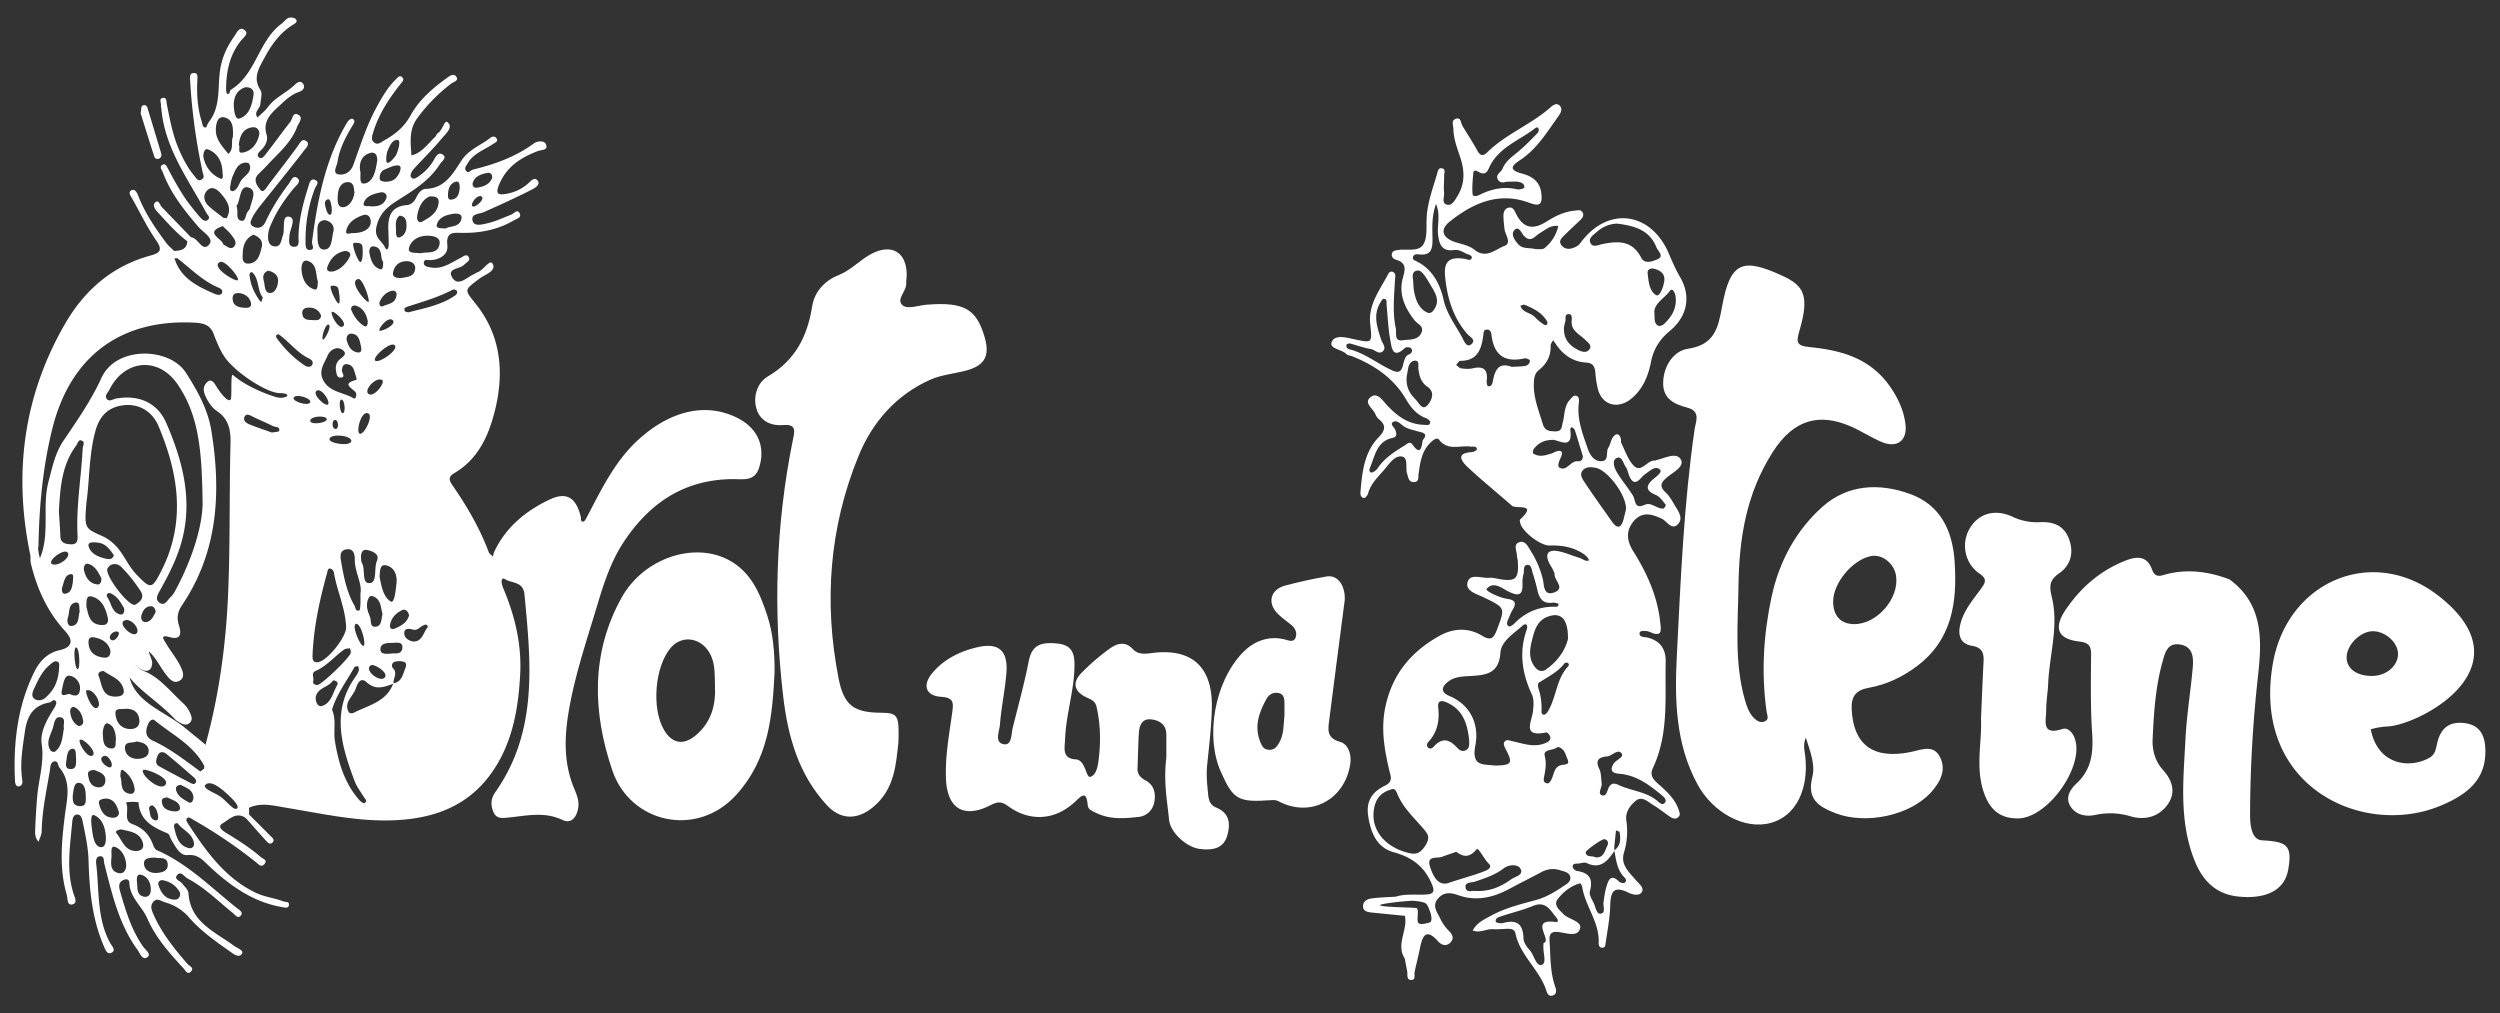 <svg id="Ebene_1" data-name="Ebene 1" xmlns="http://www.w3.org/2000/svg" viewBox="0 0 3840 1556.41"><rect x="0" y="0" width="3840" height="1556.41" fill="#333333" stroke="none"/><defs><style>.cls-1{fill:#fff;}</style></defs><path class="cls-1" d="M1353.63,1094.79c-42.08-.33-57.38-10.9-65.59-52.89-22.81-116.6-14.36-231.33,30.65-341.51,21.26-52,57.71-93.8,110.49-117.3,16.47-7.34,35.46-8.93,53.22-13.48,29.92-7.68,38.45-22.44,30.1-51.48-12.59-43.8-31.78-54.6-89-50.13-12.36,1-28.48,7.13-36.22,1.59-12.27-8.79,5-21.62,4.67-33.61-.15-5,.8-10,.73-15.05-.46-34-23.66-47.11-54.12-31.09-17.78,9.35-31.2,25.13-50.25,32.6-21.85,8.57-37.33,26.12-40.73,47.63-7.44,47-26.06,83.4-68.73,108.52-15.76,9.27-23.34,32-16.07,51.84,6.31,17.2,22.64,24.08,40.91,22.48,20-1.76,16.78,10,14.29,22.24-26.55,130.66-30.47,262.23-15,394.46,7.22,61.6,23.57,120,66.91,167,21.33,23.18,47,23,70.92,3.31,34.34-28.27,35.3-68,39.09-98.57C1381.47,1098.41,1379.08,1095,1353.63,1094.79Z"/><path class="cls-1" d="M3474.38,1290.73c-18-1-18.34-29.6-18.26-41.73a1969.72,1969.72,0,0,1,11.78-207.07c6.17-55.24,10.39-112.68-43.45-152-33.66-12.78-67.86-16.85-102.94-6.25-7.89,2.38-13.05-.68-15.67-8.14-8.27-23.59-25.24-20.86-42.91-13.71-37.51,15.17-66.68,40.68-89.47,73.86-19.64,28.59-13.33,45.76,20.3,49.71,14.11,1.66,18.26,6.3,18.16,19.91-.28,40.17-1.07,80.46,1.6,120.49,2,29.8-.62,55.82-23.93,77.51-9.62,9-18.16,22-9,35.77,8.69,13.06,23.45,15.68,38.14,12.6a107.34,107.34,0,0,1,54.18,2.28c21.31,6.29,42.92.73,56.15-17.59s8.79-36.55-7.07-54.14c-10.95-12.15-16.37-28.77-15.56-46.53,1.82-40.16,4.31-80.2,15.18-119.18,3.88-13.92,7.52-29.58,26.79-26.58,19.83,3.09,21,19.7,19.69,35-3.2,36.61-9.32,73-11.18,109.66-3.22,63.24-10.46,127,14.43,188.32,12.33,30.42,32.68,50.37,65.8,54.07,34.54,3.85,70.76-4,77.46-40.86C3521.64,1297.28,3511.73,1292.82,3474.38,1290.73Z"/><path class="cls-1" d="M1868.17,1240.47c-9.09-3.7-11.59-11.15-12.44-20-1.45-15-3.13-29.76-1.58-44.93,3-29.79,6.75-59.67,7.23-89.55,1-62.73-31.87-91.1-93-82.81-10,1.35-20.67,2.16-28.31-6.09-12.14-13.14-25-8.53-36-.49a329.76,329.76,0,0,0-43.55,37.66c-14,14.67-10.28,28.29,8.47,37,6.89,3.22,13.2,5.28,15.29,14.38,6.48,28.19,6.65,56.6,2.74,84.84-1.12,8.14-3.94,20.7-12.44,22.78-6.66,1.63-7-26-22.16-26.87-21.87-1.22-16.92-17.92-16.41-31.64,1.46-38.5,14.52-75.43,14.4-114.28-.06-20.73-6.84-30.53-28.35-32.25-22-1.76-36.91,1.58-41.86,27-6.69,34.38-16.12,68.23-24.54,102.28-2.48,10-1.18,27.69-13.76,25.64-14.95-2.44-6.79-19.89-6-30,2-26.64,7.85-53,9.94-79.61,2.59-33.13-11.07-46.77-43.21-39.68-26.7,5.89-52.41,18.06-70.64,40-15.63,18.79-10,35,13.78,36.46,19.21,1.2,18.89,9.11,16.88,23.8-4.65,33.94-11.09,67.83-9.62,102.34,2,45.7,27.38,61.11,68.16,40.43,10.24-5.19,16.51-6.61,26.64.89,33.55,24.84,72.37,22.35,102.72-5.6,10.17-9.37,18.09-19.33,20.22,4.7.64,7.25,8.28,9.55,14.49,12.46,20.77,9.74,42.75,7.79,64.13,5.37,11.69-1.32,21.44-10.09,23.72-23.17,2.31-13.28-.5-25.66-13.12-32.58-8.22-4.5-13.23-9.46-12.77-19.27.83-17.56.93-35.16,2-52.71.67-11.45,4.1-23.24,18.12-22.07,13,1.09,24.19,7.59,24.17,23.71,0,14.23,0,28.46,0,35.27-4.62,36.93,1.36,65.94,4.13,95,1.9,20,27.24,43,48.1,45.21,17.33,1.87,34.89.22,41-19.74C1890.15,1266.66,1889.45,1249.13,1868.17,1240.47Z"/><path class="cls-1" d="M3186.66,1133.67c-3.09-8.37-10.36-16.63-18.53-14-33.67,11-25.05-13.29-25.15-29.27-.08-13.34,2.42-26.68,3-40,1.81-44.07,16.33-87.8,5.9-132-3.81-16.15-5.42-26.5,10.89-37.7,17.69-12.14,23.42-31.88,14.9-53.63-8.06-20.6-24.35-25.88-44.46-25a86.67,86.67,0,0,1-41.42-8.1c-27.31-12.87-52.87-5.7-66.72,18.43-13,22.67-7.14,53.26,15.28,68.54,11.86,8.09,9.85,13.23,2.68,23.08-12.62,17.35-27.11,33.69-32.19,55.83-4,17.26,1.34,29.29,18.08,32.09,15.92,2.66,18.52,11.17,17.82,24.43-1.44,27.61-2.5,55.25-3.94,87.95,1.8,34.82-9.28,75.21,5,114.65,8.9,24.57,24.23,38.48,52.16,38.11C3145.57,1256.44,3202.5,1176.59,3186.66,1133.67Z"/><path class="cls-1" d="M2870.61,1056.42c27.6-5,52.39-16.9,74.63-33.83,53.59-40.79,61.14-98.26,57.09-159.72-3.13-47.67-21.64-87.23-68.48-104.16-47.09-17-95.71-15-134.68,19.77-40.67,36.32-66.23,84-77.84,137.4-12.67,58.37-16.22,117.63-7.83,177.15.8,5.64,4.51,11.93-3,15.08-5.88,2.49-11.41-.28-15.9-4.68-8.1-7.94-11.53-18.16-14.53-28.74-16.31-57.53-10.57-116.29-9.77-174.73,1-72.67,11.75-141.51,52.64-205.64,33-51.67,73.08-59.72,120-39.27,16,7,30.77,16.79,46.81,23.67,24,10.28,40.39-1.71,37-27.71-2.68-20.76-11.22-39.38-23.53-57.17-30.18-43.61-75.26-56-123.29-60.66-21.49-2.1-21-7.89-15.73-26,15.43-53.46,6.39-68.34-26.08-83.4-62.13-28.8-80.51-21.32-93,47-6.07,33.05-11.35,58.8-52.81,65-20.78,3.11-36.61,24.92-37.66,50.77-1.07,26.21,17,34.29,37.29,39.65,21,5.53,12.64,21.79,11,33-16.67,115.33-21.42,231.65-27.3,347.73-3.42,67.35-2.33,135.27,31.89,198.15,23.12,42.49,71.83,70.51,113.23,58.7,37.37-10.66,57.61-50.61,52.18-101.82-.93-8.71-4-17.7.83-29,6.64,21.07,14.77,41.36,10,60.22-8.69,34.43,9.33,45.94,36.32,56.17,45.82,17.37,113.42,3.61,146-32.36,14.16-15.63,24.16-34.55,13.39-54.82-10.26-19.29-28.54-10.32-44.95-7-57.59,11.63-87.59-11.4-90.35-65.4C2843.17,1068.48,2851.54,1059.89,2870.61,1056.42Zm-54.88-133.24c.54-28.1,29.41-62.81,57.29-68.9,17.41-3.79,36.09,10.38,39.25,29.78,5.66,34.7-29.17,75-64.45,74.6C2827.1,958.42,2815.29,945.36,2815.73,923.18Z"/><path class="cls-1" d="M3817.5,1151.23c-.63-21.67-8.28-37.63-31.92-40.54-23.29-2.86-37,7.3-42.37,32.18-1.84,8.52-2.95,16.07-11.34,20.88-30.3,17.4-79.58,11.81-90.41-43.52a106.69,106.69,0,0,1,26.38-4.4c49.38-2.9,217.91-90.92,78-200.43-100.8-78.91-232.49-23.09-254.65,103.4-33.09,188.9,136.88,267.8,255.95,219.41C3792.34,1219.85,3818.81,1195.65,3817.5,1151.23Zm-213.05-142.45c.83-19.45,22.24-39.8,41.23-39.19,19.79.64,38.61,18.76,37.63,36.23-1,18.21-19,32.59-40.53,32.45C3619.09,1038.12,3603.71,1026.29,3604.45,1008.78Z"/><path class="cls-1" d="M1120.76,860.93c-53.7-29.81-131.78-3.88-165.52,56.25-48.26,86-44.91,177.57-14.66,266.33,27.53,80.78,129.7,104.35,190.58,37.09,49.86-55.06,55.18-120.7,58.61-188.27.14-29.73-2.11-58.93-11.29-87C1167.49,911.75,1153.71,879.22,1120.76,860.93ZM1069,1129.18c-19.19,16.26-36.58,13.14-49-7.94-19.44-32.86-14.26-97.28,10.16-126.14,18.41-21.77,50.46-15.12,62.37,13.13,6,14.27,5.37,29.52,5.62,44.59C1099.85,1082.63,1092.61,1109.21,1069,1129.18Z"/><path class="cls-1" d="M2058.58,1139.57c-21.71-6-18.64-19.64-16.8-34.23,7.52-59.66,15.39-119.29,23.8-184.06.82-21.5-10.57-38.88-28.21-35.79-21.34,3.73-42.59,8.35-63.51,14-22.87,6.17-27.8,27.11-10.78,43.73,6.55,6.4,14.29,11.56,21.3,17.5,5.61,4.75,8,11.84,5.85,18.1-3.07,9-11.15,4.7-17.13,3.26-25.57-6.18-48,3.36-64.24,20.21-43.89,45.6-57.48,129.41-33.81,182.84,19.62,44.28,27.13,47.25,77.58,43.93,4.27-.28,7.56-.27,11.63,1.88,48.48,25.62,101.4-2.24,109.77-57.46C2076.3,1158.54,2070.79,1143,2058.58,1139.57Zm-85.66-41.29c-1.45,14.75-.46,29.8-8.56,43.43-3.74,6.3-7.76,10.46-15.44,10-7.9-.48-10.54-5.54-13.25-12.35-9.61-24.16-1.62-45.46,9.75-66.14,3.81-6.94,11.2-10.61,19.15-8.57s8.35,9.35,8.38,16.2C1973,1086.65,1973,1092.46,1972.92,1098.28Z"/><path class="cls-1" d="M917.28,930c10.06-33.57,20.91-67.33,40.47-97.06,39.73-60.39,93.47-96.64,168.06-97,15.29-.07,33.16,3.83,39.93-16.89,10.67-32.63-1.63-61.22-32.91-77-47.9-24.21-102.21-11.7-151.12,32.26-37.12,33.35-57.64,77.06-80.2,119.77-1.42,2.68-3.37,6.8-5.46,7.06-5,.62-3.26-4.44-3.95-7.25-7.22-29.4-21.41-39-47.83-26.59C807.6,784.6,776.75,809.87,758.92,848c-1,2.1-1.17,4.56-1.72,6.86-2.19-2.2-5.43-4-6.42-6.64-13.87-37.09-33.77-70.95-56.14-103.31-5.93-8.56-5.15-13.27,2.88-18,37-21.55,53.08-57.8,62.65-96.16,14.3-57.3,9.85-113.68-27.87-162-19-24.29-20.78-21.93,4.3-40.94,8.27-6.27,26.41-11.39,20-22.77-4.21-7.53-13.81,9.83-22.76,13-2.34.83-4.37,2.47-6.64,3.51-10.66,4.89-23.63,19.16-32.52,4.83-9-14.57,12-12.88,18.3-19.78,3.15-3.45,10.09-6.06,7-11.52-3.38-6-8.11-1.17-12.52,1.05-14,7-27,17.27-44.13,14.89-4.85-.67-12-1.36-12.32-6.63-.49-7.31,7-4.52,11.13-4.86,14.46-1.19,26.53-8.84,25-22.73-2.34-20.87,9-19.34,22.27-19.12,28,.47,54.86-4.59,79.36-18.94,4.52-2.64,13.4-4.24,9.08-11.71-3.57-6.16-8.31,1-12.52,2.6-12.41,4.8-24.61,10.75-37.48,13.52-7,1.51-19.65,5.54-22-4.32-2.6-10.87,10.31-9.86,17.51-13.08C767.54,315,791.61,304,815.23,292.08c5.16-2.6,15.16-7.7,11-14.06-5.28-8-11.69,1.12-16.24,4.89A67.69,67.69,0,0,1,776,298c-9.85,1.42-15.39.42-9.63-13.75,11.51-28.34,33.48-42.12,59.87-52.27,5.18-2,16.67-.8,12.14-10.75-2.58-5.67-13-4.79-18.36-.87-28.27,20.61-60.25,32.06-93.78,40.23-3.52.86-6.52,6.68-10.42,1.75-3.15-4,.33-7.64,2.38-11.23,8.87-15.57,25.62-20.72,39.27-30,3.23-2.18,8.48-3.72,4.89-9-2.14-3.16-6.34-2.65-9-.53-14.85,11.75-33.37,17.88-44.75,35.3-12.94,19.82-25.27,42.4-54.52,43.26-6.47.2-11.33,6.08-14.42,12.66-2.89,6.12-7.41,11.63-14.82,12.24-24.62,2-29.33,18.18-28.35,38.78.36,7.53.57,15.07.54,22.61,0,4.27-2.64,10.36-5.75,3.46-4.5-9.95-16.81-14.24-13.1-31.33,5.4-24.88,22.65-34.51,40.13-45.58,22-13.91,43.12-28.43,57.42-50.86,2.9-4.54,11.07-9.69,4.7-14.4-7.38-5.45-11.38,3.41-14.53,8.83a73.8,73.8,0,0,1-22.08,23.64c-3.81,2.65-8.87,7.17-12.77,1.46-1.37-2,1.06-8.22,3.51-10.95,14.49-16.15,30.19-31.27,44-48,5.69-6.9,18-16.72,9.09-24.86-5.08-4.67-7.78,12.36-15,16.63-2,1.15-2.63,4.32-4.43,6-11.27,10.45-20,24.14-36.18,28.33-1.46-19.61-4.07-39.36,8.58-56.86A256.87,256.87,0,0,1,693,128.47c3.52-2.69,11.72-4.33,8.25-10.12-4.1-6.85-10.47-1.7-15,1.57-21.94,15.68-42.63,33.81-55.46,57.08-10,18.16-23.55,29-40.35,38.51-5.26,3-9.9,7.73-15.6,3.49s-3.2-10.61-1.48-16.21c8.47-27.55,24-51.13,41.61-73.51,2.56-3.25,6.75-6.77,2.84-10.61-4.15-4.07-7.34.88-10,3.51-12.69,12.4-21.31,27.67-29.69,43.09-15.23,28-24.6,58.49-35.5,88.23-4.55,12.43-15,15.92-23,14.27-9.56-2-2.09-12.87-1.19-19.1,2.9-20,12.33-37.9,22.65-55.12,2.23-3.73,5.52-8.18,1.08-10.64-3.44-1.9-7.4,2.49-9.55,6.14-33.16,56.26-45,118.79-53.36,182.32-.57,4.33,5,11.26-2.17,12.42-8.4,1.34-7.67-7.15-7.75-12.49a220.63,220.63,0,0,1,14-80.87c1.87-5,8.67-11.34.12-14.28-7.09-2.44-8.46,6.31-10.09,11.47-7.83,24.77-14.43,49.79-14.87,76.06-.1,6,2.54,15.93-7.37,15.36-8.93-.52-6.9-9.7-6.64-16.26.42-10.64,11.76-28-.74-30-11.49-1.78-5.53,19-9.34,29.29-2.6,7-2.87,17.16-12.18,16.41C411.55,377.67,411.2,367,412,358.91c.61-6.43,3.57-12.82,6.33-18.84,8.37-18.28,19.65-34.73,32.43-50.23,3.95-4.78,12.81-10.95,5.94-16.4s-9.71,4.47-13.49,9.45c-13.64,18-25.74,36.9-35.16,57.42-3.86,8.39-10.16,11.73-18.14,8.08-9.28-4.25-3.21-11.09-1.08-17,3.31-4.76,6.37-9.72,10-14.25,22.79-28.63,45.94-57,68.27-86,2.68-3.49,10.08-10.23,2.75-14.79-6.2-3.86-9.18,3.41-12.7,8.26-14.17,19.5-29,38.54-43.57,57.71-3.66,4.81-8.92,14.78-13,9.85s-13.17-14.76-4-24.33c4.07-4.22,8.48-8.11,12.39-12.46,17.25-19.17,38.25-35.53,47.5-60.79,2.07-5.63,9.67-13.22,2.47-17.86-9.2-5.91-9.56,6-13,10.4-12.4,15.7-24,32-36.32,47.8-2.81,3.59-6.83,10.36-11.51,7-5.55-4,.51-8.92,3.68-12.11,6.46-6.5,10.13-15.14,7.77-22.81-6.18-20.1,5.6-31.69,17.91-43.09,9.73-9,19.23-18.63,32.48-23,5.24-1.72,8.92-6.34,6-11.57-3.31-5.86-8.67-3.58-12.55.27-13,12.87-30.81,19.74-42,35-4.36,6-10.53,10.57-15.88,15.8-6.23-8.45,3.78-13.42,4.33-20.34.59-7.39,3.54-16.82.19-21.87-12.38-18.71-2-34,5.9-48.82C416.42,69.54,429.41,51,449.15,38.56c3.45-2.17,8.58-4.48,5.48-8.93-1.65-2.37-8.06-3.47-11.21-2.25-4.27,1.64-7.27,6.34-11.17,9.24-35.51,26.31-38.7,77.4-77.57,101.18-2.35,1.44-1,7.6-5.62,6.31-1.34-.38-1.84-5.7-1.79-8.74.38-26.45,5.69-51.41,22.67-72.74,3.9-4.89,12.86-10.87,5.95-16.31-8.28-6.54-12.39,4.31-16.22,9.74C348,72.52,340.13,90.15,337.62,110.92c-3.14,26,1,54.1-17.18,76.92-1.95,2.46-3,8-4.52,8-5.16.07-4.83-5.39-6-8.92-6.44-20.17-7.8-40.93-6.91-62,.2-4.68,1.82-12.11-4-12.74-9-1-7.18,8.16-6.89,12.88a903.4,903.4,0,0,0,19.05,138.94c.93,4.2,3.34,8.1-.56,11.14-5.91,4.58-8.77-1-11.84-4.67C288,257.59,280.44,242.88,274,227.43c-9.13-21.7-13.18-44.64-17.77-67.5-.74-3.71,0-10.15-5.44-9.59-7.69.8-2.87,7.6-3.55,11.75-.26,1.58.46,3.3.6,5,5.29,61,41.54,108.66,69.18,160,1.81,3.38,6.78,6.6,2.22,10.59-4,3.52-8,.08-10.76-2.81-5.12-5.45-9.69-11.42-14.37-17.27-14.12-17.63-24.8-37.38-35.4-57.2-1.85-3.45-4.18-9.58-8.4-7.76-6.72,2.88-1.58,8.33,0,12.52C262.15,297,283,323,304.75,348.41,312.08,357,329,366,321.47,375.34c-10.59,13.17-17-10.31-28.07-10.88h0q-22.41-23.15-44.81-46.3c-3-3.16-4.47-11.6-9.72-7.69s-1.16,10.6,2.95,15c14.58,15.79,28.58,32.17,45.91,45.16h0c-.89,12.81-10.2,14.24-20.09,14.91-4.08-4-8.75-7.65-12.14-12.21-16.95-22.78-33-46.16-43.29-72.91-1.86-4.85-5.08-10.72-10.16-8.22-5.87,2.9-1.57,8.35.89,12.68,12.31,21.64,23,44.39,37.16,64.72,11.23,16.1,3.52,19.49-9.84,23.16C171.4,409,129.06,446.72,99.41,498.29c-63.94,111.2-78.9,230.27-52.69,355.15h0c.22,4.13-.18,8.41.78,12.36,9.36,38.57,25.15,73.74,52.43,103.46,12.49,13.59,12.66,24.88-9.44,29.69-17.41,3.79-29.86,17.21-37.19,31.88-26.36,52.76-33,109.69-30.3,168,.16,3.41.9,9.79,6.1,9,6.49-1.06,5.44-7.51,4.78-12.3-3.34-24.42,1-48.18,4.43-72.26,3.37-23.65,12.79-39.89,37.76-44.25,3.42-.6,6.5-6.85,10-1.34,1.15,1.82-.65,6.35-2.25,8.91-10.82,17.28-22.59,37-19.81,55.84,4.23,28.62-4.64,54.47-6.93,81.57-1.47,17.51-2.44,35.07-3.12,52.63-.22,5.76.79,11.71,5.27,16.23,1.68-5.29,4.73-10.55,4.81-15.86.51-32,7.57-63,12.7-94.35.8-4.86.55-11.4,5.94-12.93,7-2,5.84,6,8.64,9.32,19.15,22.86,11.22,49.54,8.25,74-5,40.94-8.85,81.24,3,121.5,1.72,5.82,0,16.65,8.73,14.59,8.38-2,3.31-11.14,1.45-17.13-11.26-36.28-5-72.84-1.81-109.33.44-5,1.54-11.21,7.49-11.54,6.16-.35,7.69,6.62,8.56,10.88,3.95,19.55,8.4,38.89,9,59.22,1.29,45.11,5.29,90,23.58,132.26,2.37,5.47,5.18,13.2,11.64,9.92,7.63-3.88.61-10.22-1.87-14.76-20.89-38.13-16.66-80.66-21.55-121.58-.61-5.13-.28-11.62,6-11.88,6.85-.28,5.28,6.93,6.45,11.51,11.79,46.08,22.23,92.69,50.95,132.26,4.09,5.63,7.5,16.65,15.15,11.3,6.68-4.66-2.89-11.1-6.44-16.15-18.06-25.76-26.88-55.38-35.45-85.06-1.8-6.26-3.15-13.62,5.09-17.31,4.35-1.94,9-1.46,9.15,4.21.64,22.62,19.44,36,27.61,54.89,12.68,29.35,34.12,53.29,55.67,76.66,2.79,3,6.07,10.6,11.52,4.61,5.2-5.71-2.54-8.09-5.43-11.42-20.32-23.43-39.75-47.44-52.32-76.21-2.76-6.34-5.52-12.56-.6-18.79,5.91-7.46,12.2-1.51,18.17.21,14.67,4.22,26.94,11.58,37.29,23.54,17.58,20.31,39.66,35.8,61.48,51.2,5.34,3.77,14.51,11.81,19.57,4.46,3.57-5.17-7.51-8.81-12.65-12.62-29.18-21.64-66.8-35.9-69.52-80.75-.31-5-5.93-9.74-9.41-14.35-3.21-4.24-13.11-6.76-8.26-12.86,6.17-7.76,11.06,2.15,16.38,4.94,26.14,13.73,46.75,34.68,69.45,52.91,3.39,2.72,7.66,9.5,12.29,3.92,4.29-5.17-2.75-8.86-6-11.42-39.64-31.54-75.54-68.31-123.06-89-2.53-1.1-4.53-4.81-5.58-7.73-5.67-15.87-15.51-26.34-32.05-32.37-14.73-5.36-4.07-22.09-9.61-32.71-.84-1.62,19-1.81,19.13-.46,2.21,28.39,22.68,38.33,44.78,47.55,3,1.25,3.91,7.11,6.1,10.64,6.18,9.93,12.54,23.71,24.51,22.63,16.66-1.5,23.91,8.35,33.56,17.35,32.08,29.91,67,54.89,111.65,62.56,4.16.72,9.3,2.41,10.38-2.84,1.26-6.09-5.38-4.74-8.7-6-13.89-5.39-28.78-6.65-42.64-13.39-47.77-23.2-76.32-64.46-104.13-106.75-1.87-2.85-3.51-6.88.56-8.46,2-.78,5.62,1.91,8.28,3.42a746.19,746.19,0,0,1,96.51,65.38c3.62,2.89,7.72,8.36,12.52,2.52,5.34-6.5-2.17-7.82-5.47-10.69-16.46-14.28-34.74-25.9-53.29-37.23-5.07-3.09-14.51-9.33-5.34-14.7,10.22-6,21.13-18.71,35.8-7.74h0c9.93,11.16,19.81,22.36,29.84,33.44,2.71,3,6.58,7.58,10.21,4.47,5.76-4.94-.53-8.65-3.65-11.87-10.37-10.69-21-21.12-31.55-31.65-.07-3.5-.13-7-.2-10.51,18.85-8.59,37.79-3.19,56.62-.1,62.51,10.24,124.43,25.08,188.77,17.53,49.56-5.82,91.57-24.83,122.44-64.69C786.17,1147,796,1091.89,799,1035.62c2.4-45.56-8-89.5-25.82-131.65-5.12-12.11-2.27-17.38,2.24-14.5,10.63,6.79,28.27,3.22,30.2,23.74,9.95,105.28,21.08,210.45-45.3,304.27-7,9.9-6.68,20.91-1.81,31,5,10.34,15.69,7.94,24.67,7,27.13-2.76,53.63-9,80.86,4,14.39,6.86,22.57-6,24.29-20.1,1.13-9.29-2.11-18.06-5.8-26.69-16.36-38.36-16-77.88-9.26-118.31C882.6,1038.11,901,984.34,917.28,930ZM726.47,279.91c3.71-9.89,13-12.45,22-14.3,4.38-.91,8,1.55,7.48,7.73-4.07,10.21-13.58,13.58-23.65,15C727.33,289,724.72,284.56,726.47,279.91Zm12.84,21.73c6.81,3.36-8.74,17.56-13.38,15.33S732.49,298.29,739.31,301.64ZM695.52,444.88c1.41-.75,5.34.46,6.07,1.84,1.89,3.56-1,6.23-3.7,8-21.14,14-45.67,18.58-70.79,25.11-1.15-.44-4.4-.67-5.26-2.23-2.11-3.81.77-5.52,4.2-6.63C649.61,463.38,673.45,456.52,695.52,444.88Zm-208,154.77c7.43-2.59,20.7,18.26,16.07,21.67S477,603.3,487.51,599.65Zm-4.88-107.9c-7.8-.49-17.89,1-18.37-10.79-.29-7.25,6-8.82,12.2-8.43,8.07.51,13.63,4.63,16.65,12C492.71,491.63,487.43,492.05,482.63,491.75Zm13.87,92.34c-7.71-14.43,1.52-25.93,6.57-37.68,4-9.26,14.22-15.1,22.65-9.15,10.36,7.32-2,11.8-5.94,16.81a18,18,0,0,0-3.8,14.1c.67,4.88,1.38,12.1,6.83,11.83,9.28-.46,1.9-7.25,2.33-11.15.61-5.42,1.87-10.52,8.56-9.38,10.57,1.79,10.23,11.93,13.5,19.71.1,1.2.57,4.21.3,4.28-26.77,6.72-1.28,14.27-.37,21.33.46,3.55-1,8.78-4,7C527.67,602.43,506.49,602.8,496.5,584.09Zm8-85.5c5.95,1.12-5.36,23.7-8.45,22.89S499.28,497.62,504.48,498.59Zm15.71-32.47c-2.73,1-16.05-26.32-11.49-26.95,10.3-1.4,11.06,3.25,11.86,9.1S522.92,465.15,520.19,466.12Zm6.53,35.27c-7.63,5.16-20.46-21.14-16.72-22.44S534.35,496.24,526.72,501.39Zm79.71,29.18c6,7.31-24.39,27.72-29.87,23.54C570.39,549.4,600.42,523.27,606.43,530.57Zm-3.25-38.75c7,6.7-18.3,18.51-20.41,15.86S596.2,485.12,603.18,491.82Zm5.89,403.45C608,905.76,605.93,927,600.39,924c-11.6-6.42-14.69-24.16-17.41-38.46.82-7.64.06-19,9.54-17.27C605.18,870.53,610.36,883,609.07,895.27Zm-22.2-311.45c5.42,3.34-11.69,26.79-20.46,21.43S577.37,578,586.87,583.82Zm-34.34,82.31c-6.33-2.68,2.44-37,13.39-30.93C573.66,639.5,558.86,668.81,552.53,666.13Zm13.31-202.28c-3.24.81-31.17-31-16.07-35.23C557.33,426.51,569.09,463,565.84,463.85ZM543.22,373.3c2.09-.61,11.73-1,13.1,3.78s1.36,24.84-2.62,25.32S539.52,374.38,543.22,373.3Zm-.94-15.21c-3.56-.6-12.17,4.08-10.38-4,2.84-12.78,14.09-19.86,26.07-23.72,6.23-2,10.93,2,11.5,9.13C570.35,350.49,559.69,357.9,542.28,358.09Zm4.24,111.42c11.39,3.51,16,13,18.26,23.12.51,5.19-1.18,10.82-5.67,8-8.87-5.55-15.36-14.37-19.37-24.15C537.91,472,541.84,468.07,546.52,469.51Zm-6.83,43c11.74.64,12.79,10.83,15.08,21,.34,2.77.88,8.32-4.55,7.9-10.38-.8-15-9.33-17.48-18.09C531.38,518.53,533.73,512.2,539.69,512.52Zm-13,122c-4.63.72-7.06-20.46-2.19-20.71S531.34,633.76,526.72,634.48ZM515,658.82c-5.85-1-5.12-14.24,0-13.81S520.87,659.8,515,658.82Zm24.59,18.51c-.24,8.77-33.74,4.14-33.44-2.68C506.59,665.4,539.87,668.56,539.62,677.33Zm-6.77,166.36c10.11-1.19,12.29,7.95,12.17,15.47-.32,19.47,11.7,37,8.67,52.57,0,8.47.22,12.67-.07,16.83-.22,3.18-.37,8.63-1.8,9.07-5.91,1.86-5.43-4.17-7.33-7.45-11.92-20.68-16.26-43.7-20.36-66.71C522.7,855.45,520.87,845.09,532.85,843.69Zm13.84,114.66c7.3-2.68,16.07,30.92,11.93,33.6S539.38,961,546.69,958.35Zm9.08-94c-1.17-2-.91-4.81-1.09-5.94-.73-9.07,1.69-15.61,10.49-13.41,7.61,1.9,18.28,6.24,13.9,16.32-5.14,11.83,1,33.59-11.35,34.32C554.83,896.37,561.85,874.65,555.77,864.31Zm10.91,53.59c1.86-3.37,5.53-2.78,8.74-1,10.41,5.87,9.24,16.92,12.13,26.08-1.86,7.34-1.1,17.63-8.95,19.33-11.88,2.57-7.52-9.94-10.64-15.65a23.53,23.53,0,0,1-.83-2.36C563.37,935.57,561.86,926.61,566.68,917.9Zm3.63,103.76c4.63-2.27,28.24,12.18,20.21,19.48S557.4,1028,570.31,1021.66Zm14.07-25.22c.78-8.84,10.69-8.93,18-9,6-.05,15.82-2.53,15.74,6.63-.09,11.64-11.11,9.26-15.14,9.5C592.35,1004.87,583.62,1005.1,584.38,996.44Zm21.79-30.91c-5.32,2.13-7.9-1.28-6.92-6.34,2-10.55,9.28-17.71,18.33-22.05,4.75-2.27,9.47,1.21,10.8,8.14C625.3,956.06,616.2,961.51,606.17,965.53Zm82-667.18c.32-8.58,3-16.86,12.1-19.28,5.41-1.45,5.54,4.46,6,8.65-1.09,8.15-1.65,17-12.23,18.79C687.6,307.63,688.05,302,688.19,298.35Zm8.07,30c4.86-.8,14.38-.56,12.57,7.71-2.92,13.41-17.13,10.56-24.39,14.91-6.87-.6-15.1.3-13.42-6C674.12,333.4,685.73,330.09,696.26,328.36ZM640.79,332c2.06-13.67,7.64-25.24,19.09-30.28,9.45-.32,14.57,1.55,13.82,9.57-1.44,15.4-13.27,22.65-24.88,28.92C642.38,343.66,640,337.2,640.79,332Zm-12.37,48.17c3.39-11.78,15.28-18.42,29.27-18.12,9.24.21,19.08,3,17.51,12.6-2.75,16.83-19.11,11.55-29.7,14.42C638.17,387.52,625.48,390.4,628.42,380.13Zm-14.67-48.91c8.88.85,10.16,6.86,10.56,12.53.63,8.71-1.48,17.49-10.34,20.7-5.31,1.92-5.76-4.86-5.67-8.45C608.53,347.39,605.72,337.69,613.75,331.22Zm-9.92,86.84c2.23-10.67,9.65-17,21-16.89,7.47.05,13.72,4.12,12.88,11.78-1.42,13.14-13.36,12.14-22,14.26C609.08,426.74,602.12,426.2,603.83,418.06Zm-1.15,28.48a5.37,5.37,0,0,1,6.38,6.38c-1.38,13.7-12.54,13.4-20,17.06-5.38,2.65-7.41-2.89-5.74-6.65C587.06,455,593.35,448.22,602.68,446.54Zm-14.13-44.26c-.15,5.75,0,12.54-4.48,11.2-11.21-3.34-14.53-14.12-16.55-24.45-.91-4.71.51-11.54,6.76-10.59C589.09,380.68,583,395.8,588.55,402.28ZM596,230c2.3-4.87,6.24-15.87,15-15,5.85.56-.73,20.38-3,23.79s-9.93,12.66-13.1,11.2S593.68,234.87,596,230Zm-5.22,30.43c7.55-3.16,17.14-8,22.57-5.84s-1.41,18.34-10,22.32-18.86,2-19.83-1.13S583.21,263.6,590.76,260.43Zm-6.34,35.08c5.25-1.17,10.89,2.91,9.1,8.41-3.56,11-13.16,13.7-24.74,12.93-3.28-1-12.21,1.82-10-5.09C562.27,300.74,574.09,297.82,584.42,295.51Zm-15.34-60.67c8.86-2.22,11.14,6.47,10.06,13.29-2.06,13.1-5,29.67-17.48,33.34-11.45,3.37-7-11.51-8.29-18.07C550.92,250.77,555.46,238.25,569.08,234.84Zm-50.24,64.74c.6-9,4-19.17,14.77-19.84,9.82-.6,9.88,8.84,10.86,16-1.38,10.85-7.66,21.28-16.57,22.41C517.48,319.47,518.35,306.83,518.84,299.58Zm9.59,86.23c5-1.06,11.8,2.1,8.9,8.12-5.51,11.46-14.82,20-24.22,22.67-9.47,2.13-11.78-2-10.37-6.12C507,398.06,515.1,388.63,528.43,385.81Zm-29.11-75.7c1.34-3,2.56-3.8,5.48-4,3.67-.21,7.31,22.31,2.44,23.73S498,313.16,499.32,310.11Zm-.19,28c10.66,2.05,15,10.05,12.83,18.16-2.71,10.12-1.68,27.78-14.79,27-10.77-.65-9.19-17.1-9.59-27.51C487.25,347.21,488.16,338.85,499.13,338.08Zm-26.76,62.58c15.47,4.72,12,21.23,16,31.9-1,5.7.41,14.19-6.42,11.69-12.69-4.65-17.66-16.43-18.79-29.54C462.57,407.52,464.91,398.38,472.37,400.66ZM412,415.79c7.91,1.89,14.68,6.08,15.09,14.12.41,8.2-3.79,19.21-10.84,20-10.48,1.23-9-11.2-11.06-18.37C403.34,425.12,404.1,418.6,412,415.79ZM403.75,457c-1.1,3.08-1.84,5.17-2.58,7.25-1.1-1.23-2.23-2.43-3.27-3.7-.52-.64-.82-1.46-1.28-2.15-7.5-11.08-12.32-23.2-13.4-36.56-.15-1.8,2.51-5.46,5-2.85C398.43,429.76,395,446,403.75,457Zm-48.29-96.06c3.68,4.93,9.16,11.29,4.54,17.2-5.49,7-11.4-.46-17-2.4-1.11-9.48-30.45-18.05-.91-28.51C346.59,351.74,351.67,355.85,355.46,360.92Zm-1.86-74.3c.79-5.66,1.83-11.52,4.13-16.69,3.93-8.85,7.17-19,19.18-20.21,2-.2,5.67.86,6.2,2.25,4.21,11-4.71,16.44-10.67,22.66-5.61,5.84-6,15.59-14.54,19C352.55,293.55,353.23,289.26,353.6,286.62ZM338,402.41c8-3.57,31.42,25.56,27,28S322.65,409.23,338,402.41Zm29.6,47.84c9.2,1.11,16.14,6.77,17.83,14.94s-6,7.92-12,7.36c-9.11-.84-16.25-4-16.11-14.7C357.42,451.34,361.93,449.8,367.59,450.25Zm21.61-89.78c9.68,3.75,15.19,9.55,12.76,19.28-2.79,11.22-5.65,24.28-20,25.11-10.85.62-9.38-9.75-9.07-16.86C373.45,376,377.68,365.76,389.2,360.47Zm-5.41-39.94a29.87,29.87,0,0,1-2.8,4c-4.34,4.49-2.78,15.93-10.44,14.5-8.79-1.65-4.74-12.18-6.39-18.82-.38-1.57-.55-3.2-.81-4.8a8.19,8.19,0,0,0,1.63-1.83c4.32-9.86,4.22-29.25,16.56-25.53C396.1,292.42,385.89,309.06,383.79,320.53Zm14.3-113.48c-2.93,13.81-11.37,24.76-25.23,27.31-9.09,1.67-3.32-8.75-6-11.9,1.49-14.74,6.91-25.44,21.56-27C394.65,194.79,399.51,200.4,398.09,207.05Zm-21.56-73c10.84-.51,14,5.46,12.81,12.51-2.4,14.65-6.28,30.59-21.67,35.52-6.24,2-8-10.81-8.47-17.72C358.26,150.06,363.29,138.69,376.53,134.06Zm-45,63.85c.44-8.38,2.81-19.69,12.69-17.66,14,2.86,13.92,16.62,13.59,29.68-3.42,7.83,1.8,19-7.15,26.48C341.66,224.88,330.71,214.14,331.56,197.91Zm-12.17,31.52c15.16,5.83,22.27,19.31,22.41,36.17.69,3.43,1.54,10.79-3.34,8.7-13.42-5.76-22.21-17.07-25.69-31.47C311.39,237.11,313.75,227.26,319.39,229.43Zm1.24,87.11c-7.67-7.08-9.39-17.09-2.16-24.21,7.49-7.37,15.73-1.06,21.15,5.3,9.26,10.85,17.21,22.58,8.39,37.72l-2.1-.57-2.17.24C336,328.9,327.86,323.22,320.63,316.54Zm-48.37,80c19.65,15.19,37.17,33.27,60.21,43.89,4,1.86,10.93,3.67,8.38,9.86-1.61,3.89-7.61,2.68-11.4,1-26.49-11.53-52.28-24-61.55-54.88A7.7,7.7,0,0,0,272.26,396.5Zm-192.15,470c-8.52-4.54,17.82-24.5,23.64-17.93C110.14,855.73,88.64,871,80.11,866.45ZM127,689.08c-2.25,44-10.06,87.78-7.93,132.07.41,8.49.21,15.67-10.85,14.86-7.6-.56-15.14-1.66-15.52-12.24-.47-13.32-1.53-26.63-2.25-38.49,2.08-36.46,4.41-71.2,26.5-100.79,2.33-3.11,3.15-9.45,7.81-8C131.53,678.48,127.26,684.65,127,689.08Zm-6.34,426.12c-8.23-4.65-12-12.62-12.87-21.88-.37-4.1,2.2-9.29,7.26-6.79,7.84,3.85,11.24,11.77,12.58,20.15C128.37,1111.14,126.57,1114.71,120.69,1115.2ZM99.44,912c-4.18.37-5.11-6.52-3.84-10.1,2.67-7.56,3.58-18.24,12.49-19.91,6.51-1.22,3.72,6.9,3.9,11.91C110.54,901.43,110,911,99.44,912Zm4.93,36.49c2.71-8.27.4-20.86,11.44-22.93,7.82-1.47,5.41,8.15,6.6,13.77-2.55,7.94-.27,20-11.4,22.07C103.91,962.74,102.44,954.38,104.37,948.48Zm14.95,79.27c-4.38.73-7.36-33.41-2.34-33.27S123.7,1027,119.32,1027.75Zm-24.15,31.59c1.83-8,3.33-21.79,10.87-21.53,7.38.26,17.91,8.25,16.82,21-.8,9.31-5.42,11.11-13.88,8.15C105.77,1062.44,91.51,1075.39,95.17,1059.34Zm-25.24,12.25c-4.85,4.32-11.26,5.18-16.17,2.39-6.19-3.51-4.1-10.55-1.69-15.6,6.37-13.41,12.32-27.34,24.25-37.05,3.62-2.94,8.08-7.9,13-4.38,2.28,1.64,1.62,7.36,1.47,6.53C90.38,1045.92,82.88,1060.08,69.93,1071.59ZM98.19,1119c-2.51,12.56-2.18,26.47-13.81,35.6-1.14.89-5.65-.24-6.61-1.72-8.69-13.41,1.28-25.33,4.23-37.56,1.25-5.21,2.74-15.31,11.19-13.52C101.93,1103.61,96.63,1112.82,98.19,1119Zm9.52,62.28c-6.9-.32-6.83-6.39-6-11.33,1.27-7.72,1.31-19.2,9.71-19.81,6.5-.48,4.69,10.7,5.57,16.72C116.57,1173.64,117.7,1181.68,107.71,1181.23Zm14.45,56.91c-10.62-.71-10.72-8.3-10.31-17.75,1.51-6,1-18.72,9.58-18,9.3.78,10.33,13.14,10.34,22.35C131.77,1231.32,132.45,1238.82,122.16,1238.14Zm.77-101.79c4.83-3.09,27.13,19,19.19,24.11S118.76,1139,122.93,1136.35Zm132.26-487.1c-13.33-30.68-42.53-43.71-77.6-36.93-4.51.88-10,5.41-13.75.13-3.65-5.07,1.88-9.21,3.94-13.42,22.64-46.29,75.24-52.78,105.36-8.26,32.23,47.63,36.82,100.88,38,177.47,1.2,34.78-14.24,86.94-40.55,136.37-2.34,4.4-4.79,9.18-8.45,12.33-5,4.34-8.79,15.2-17.75,8.33-6.4-4.9-2.21-12.07,1.17-18.13,11.8-21.14,22.92-42.39,30.54-65.73C298.18,773.93,281.71,710.32,255.19,649.25Zm-66.47-26.68c25.73-3.49,45.71,10.42,54.68,31.69C274.27,727.38,285.93,802,247.71,877c-14.37,28.16-16.27,28.09-37.89,5.65-10.62-11-16.92-24.7-25.65-36.74-6.63-9.13-16.32-17.64-26.54-22.24-27.78-12.5-28.18-11.62-24.79-52.7,4.57-30,3.42-68.68,13-106.4C151.93,640.41,164.74,625.82,188.72,622.57Zm-7.31,347.95c4.53,2-4.63,16.56-10.83,12.18S174.11,967.36,181.41,970.52ZM159,1010.09c-11.57-1.52-20.91-6.74-22.71-19.51-.78-5.55-.95-13.26,8.08-11.63,12,2.17,21.86,8,25.12,19.79C170.22,1007.74,165.88,1011,159,1010.09Zm5.59-93.2c-1.83-2.46.66-7.37,4.68-5.75,11.41,4.59,16.57,15.12,21.24,23,1.5,8.22-2.63,10.65-6.57,9.5C171,939.83,171.15,925.76,164.56,916.89Zm.91,31.84c1.55,7.2-1.15,11.6-8.89,11.36C137.1,959.49,136,944,132.65,932c.42-8.18-1-18.37,8.81-15.63C156.48,920.58,162.35,934.29,165.47,948.73Zm-3.1-90.64c-11.59-2.52-23.75-8-26.37-19.4-1.69-7.4,10.49-5.72,15.53-5,11.11,1.55,17.52,10.59,23.35,19.21C172.42,860.2,166.62,859,162.37,858.09Zm-13.1,229.07c-8.77,4.63-19.38-25.9-16.62-26.78C144.15,1056.69,158,1082.54,149.27,1087.16Zm2.29-48.59c-1.84-4.5,1.19-7.73,7.6-7.92,10.61,8.26,27.12,11.75,30.67,28.61,2,9.68-6.64,10.7-12.92,10.7C156.14,1070,156.83,1051.48,151.56,1038.57Zm26.58,97.17c-1.46,5.35,2,15.4-8.68,13.71-11.78-1.86-10.91-13.39-11.57-22-.48-6.25,2.48-17.65,7-16.38C175.09,1113.93,177.58,1125,178.14,1135.74Zm-18.4,25.38c6.35-2.21,15.1,12.49,10.84,16.88S147.32,1165.42,159.74,1161.12Zm22.39,84.62c2.18,6.66-3.07,10.9-10,10.27-13.07-1.19-17.66-11.65-20.16-22-1.39-5.78,5.27-7.11,11.23-7.42C174.59,1227.12,179.11,1236.55,182.13,1245.74Zm-4.83-149.43c-.92-9.67,9.38-6.38,14.14-7.56,14.25-.77,22.16,5.69,22.68,18.53.36,9.07-6.56,13-15.21,12.49C184.44,1118.88,178.43,1108.16,177.3,1096.31Zm12.83-142.59c10.21-6.56,26.11,12.91,19.53,19.24S181.79,959.08,190.13,953.72ZM207,929.19c-11.35.52-46.9-47-41.89-56s15.41-8.25,21.4-2.15a232.3,232.3,0,0,1,29.61,37.12C222.57,918.3,215,924.9,207,929.19Zm10.2,16.29c1.92-7.27,6-14.1,14.54-14.34,4.09-.11,7,3.82,7.38,8.8-3.31,6.57-6.57,14.16-14.31,15.56C219.28,956.49,215.7,951,217.16,945.48Zm-82-79.44c10.87,2.83,15.88,13,20.46,22.11.47,5.21-1.58,10-5.86,9.57-12.14-1.17-17.86-10.24-20.65-21C127.86,872,129.75,864.63,135.15,866Zm.11,324.3c-1.09-6.8,4.77-7.27,9.4-7.68,8.14,3.31,17.19,5.84,17.18,15.86,0,7.29-5,12.29-13.28,10.53C138.64,1207,136.55,1198.34,135.26,1190.34Zm18.85,110.81c-9.87-1.72-11.78-18.11-13.28-30.78-.85-7.19-2.17-21,4.11-18.17,12.78,5.88,16.83,19.82,17.63,33.71C163,1292.72,161.75,1302.48,154.11,1301.15Zm28,39.93c-13.52-3-11.67-15.31-10.93-24.59.48-5.94-2-18.07,5.22-15.67,10.45,3.48,16.87,15.52,17.35,27.87C194.05,1335.77,190.26,1342.87,182.14,1341.08ZM221,1377.27c-11-2.14-9.72-13.07-10.4-19.82-.56-5.48-1.8-15.57,5.81-13.85,9.77,2.19,15.44,11.88,15.25,23.13C231.55,1373.72,228.13,1378.65,221,1377.27Zm55.53-6c.67,8-3.56,10.81-9,10.5-13.6-.77-20.11-10.31-24-21.88-1.76-5.23,2.38-8.65,6.67-7.84C262.26,1354.31,271.36,1361.21,276.54,1371.25Zm-38-54c6.87,1.83,18-1.92,19.07,9.81,1,10.82-8.42,13.15-16.72,13.73-9.91.7-19.16-4.15-19.72-14C220.62,1317.41,230.59,1317.52,238.53,1317.25Zm-18.86-21.52c2,8.92-5.22,11.79-12.18,11.35-16.84-1.06-20.27-17.57-28.88-27.71-2.55-3,4.16-5.36,8-5.35C200.51,1277.37,215.78,1278.69,219.67,1295.73Zm-20.39-76.47c-16.26-3.09-10.89-17.86-14.49-26.83.46-4.69.2-12.39,4.59-9.27a41.4,41.4,0,0,1,17.43,28.7C207.41,1216.68,204,1220.15,199.28,1219.26Zm12.3-53.67c-10.2.1-18.42-5.29-19.53-15.16-1.45-12.86,11.2-8.32,17.51-11.55,9.71,1.36,19.16,4.67,18.78,15.44C228.05,1162.5,219.37,1165.51,211.58,1165.59Zm26.14,94.23c-7.84-2.45-6.79-10.38-8.47-16.32-.87-3.09.49-6.42,5-6.41,6.2,4,7.69,10.42,8.61,16.8C243.28,1256.8,242.46,1261.31,237.72,1259.82ZM220,1182.66c2.43-2.82,42.48,11.85,34,22.83S214.55,1189,220,1182.66Zm28.61,48.64c-.35-5.73,4.12-6.21,8.87-6.33,6.78,4,16.74,5.35,18.81,14.43,1.58,6.91-5.62,7.34-10.4,6.69C257.28,1244.92,249.27,1241.9,248.63,1231.3ZM298,1295.67a6.36,6.36,0,0,1-8,7c-16.35-3.93-19.25-18.19-22.44-31.68-.52-2.23-.81-7,5.28-6.54C280.33,1275.18,296.07,1279.86,298,1295.67ZM290,1232.39c-7.7-4.35-16.65-8.56-19.41-18.39-1.42-5.06,1.28-7.78,7-8.51,7.93,4.59,18.82,7,19.5,19.42C297.27,1228.87,294.43,1234.89,290,1232.39Zm2.3-29.91c-16.06-8.44-32.22-16.7-48-25.58-6.56-3.67-4.5-10.11-2.41-15.56,2.93-7.67,9-7.14,14-3.12,14.72,12,28.94,24.58,43.26,37,1.11,1,1.46,2.83,2.29,4.52C300,1205.87,296.15,1204.5,292.31,1202.48Zm21.3-21.91-5.85,4.47c-23.38-16.94-46.08-34.93-72.54-47.15-13-6-12.14-15.73-7.19-26.72,2-4.53,6.15-7.53,9.6-4.69,26.4,21.75,58.61,37.23,75.69,69.14C314,1176.94,313.54,1178.9,313.61,1180.57Zm50.2,61.47c-5.36,3.41-16.81-13.33-26.79-19.45s-26.54-11.77-21.43-17.1c6.42-6.7,19.48,1.73,30.2,11.22S369.16,1238.63,363.81,1242Zm65-580.16c-.33,1.57-7.34,1.73-11.16,2.51-12-4.29-23.67-8.1-35-12.75-4.47-1.83-9.57-5.94-7.08-11.28,2.86-6.12,8-2.67,12.56-.41,10.27,5.06,20.92,9.36,31.13,14.55C422.89,656.35,430.31,654.83,428.82,661.88Zm-1.94-51.32c-8.08-1.67-45.36-14.17-69.32-34.69-3.41-2.92-1.25,33-2.93,37-3.13,7.48-16.23-9.58-21.43-18-4.4-7.16-8.82-15.05-16.34-6.5-7.08,8-3,17.45,1.61,25.76,3.67,6.66,8.32,13,14.55,17.11,18.55,12.2,21.61,30,21.07,50.29-2,76.94-.38,153.86-3.7,230.91-3.38,78.42-13.87,154.8-34.38,230.22l-.18,1.39c-9.55-8.35-19.67-16-29.34-24.2-31.89-27-77.5-39.31-87.52-79.59,16.64,21.48,46.37,39.37,69.6,64.19a25.41,25.41,0,0,0,6,4.48c5.17,3,10.94,6.27,16.26,1.85,6.68-5.55,2.65-12.31-.14-18.27-2.5-5.34-6.5-9.79-10.84-13.75-19.06-17.38-34.79-38.83-60.09-48.59-5.51-2.13-9.05-7.36-13.36-11.31,4.33,3.68,7.79,8.62,13.36,10.54,8.36,2.87,12.89-1.07,13.9-9.2.85-6.75-3.87-12.35-5-19.69,11.83,10.81,17.79,25,27.1,36.6,5.29,6.59,11.85,14.12,20.93,7.9,7.63-5.23,4.14-13.73.94-20.63-6-13-15.47-23.89-22.64-36.18-2.92-5-10.48-14.12,5.32-9.65,18.81,5.32,18.14-6.65,14.5-18.13s-1.95-20.84,4.68-30.66c55.7-82.43,60.34-173.94,45.19-268.09-5.21-32.38-21-60.9-39-89-25.35-39.57-107.26-41.56-129.72,7.55-15.73,34.39-37.17,65.31-58.29,96.43-13,19.15-17.32,41.06-23.15,63.06C64.43,778.07,77,818.42,61.94,856a9.08,9.08,0,0,0-.47,1.71,71,71,0,0,1-3-16.38c.19-.74.39-1.48.61-2.19C60.12,778.69,65.58,718.83,80,660,107.3,548,184.6,489.92,298.3,495.56c13.53.67,24.5,3.07,29.9,17.43,5.32,14.12,11.67,30,21.56,41.45,21.43,24.69,62.88,49.11,79.26,49.35C451.23,604.11,439.21,613.11,426.88,610.56ZM425.52,520c-1.57-2.14-3.29-6.15,2.58-6.55,1.95,1.53,3.92,3,5.84,4.6,13.49,11,24.63,24.94,40.83,32.65,3.75,1.79,7.38,5.39,4.64,9.78-2.6,4.18-7.65,3.29-11.21.94C451.4,550.32,437.41,536.19,425.52,520Zm25.71,90.56c3.66-6.22,28.25,1.51,25.08,7.6S447.82,616.35,451.23,610.56Zm25.36,35.36c.94-7.31,25.53-8,25.29-1.95S475.65,653.22,476.59,645.92Zm3.46,361c1.62-43.51,11-85.7,22.5-127.47.69-2.51.83-7.42,5.63-5.85A8.16,8.16,0,0,1,512.8,879c4.71,28.57,17.9,55.31,18.87,84.67-.08,14.8-27.11,49.33-41.79,53.08C480.94,1019,479.82,1013.14,480.05,1006.92Zm1,39.6c1.78-5.29-3.74-12.76,3.51-15.87,17.34-7.46,28.94-22.3,43.86-32.8,2.31-1.63,5.84-1.89,8.8-1.89.56,0,1.78,4.27,1.57,6.46-.7,7.19-44.75,49.48-51.46,49.78C483.48,1052.17,480,1049.68,481.06,1046.52Zm13.59,37.86c-7.47,2.35-10.79-9.2-9.52-14.54,3.34-14.06,20.5-14.32,26.33-24.79,6.48.34,8.12,4.41,6.66,6.92C511.33,1063.63,509,1079.88,494.65,1084.38Zm65.05,149.34c-1.2.73-5.71-2.47-7.7-4.74-23-26-32.21-57.73-37.63-91.09-2.53-15.56,2.59-31.71-4.37-47.88,7-23.52,22.31-43.57,34.39-65.23.7-1.26,3.84-1.16,5.84-1.7.35,2.27,1.45,4.76.88,6.77a29.27,29.27,0,0,1-4.5,8.83c-38.51,53.38-22.1,107.46-1.77,161.37,3.18,8.45,9,15.91,13.82,23.74C560.68,1227.11,565.05,1230.44,559.7,1233.72ZM622,1027.94c-3.49,9-5.31,19.5-17.36,21.48a5,5,0,0,0,.07.56l-.81.29c-10.57,28.11-38.43,33-61.08,44.8-1.78.92-6.16.46-6.88-.78-8.77-15.11,6.09-24.21,10.23-35.93,2.21-6.27,6.69-19.85,17-10.44,14.15,12.86,26.95,7.27,40.7,2.35a2.17,2.17,0,0,1,.74-.85c-1.08-7.55,6.67-15.23-.91-23a6,6,0,0,1,3-10c4.54-1.21,10.32-1.3,14.47.56C625.55,1018.91,623.45,1024.21,622,1027.94Zm14.36-42.59c-5.11.3-14.32-3.88-15.23-10.64-1.35-10,6.18-9.61,13.46-7.61,6.71,1.86,10.3-4.32,15.48-6.45,3-1.22,5.91-2.73,7.08,2.44C650.46,970.85,649,984.6,636.36,985.35Z"/><path class="cls-1" d="M244.81,243.42c3.09-1.66,3.66-5,2.55-8.62-6.76-22.21-13.33-44.48-20.08-66.69-.93-3.05-1.91-7.12-6.06-6.58-5.9.77-3.42,6.2-5.32,12.16,6.54,20.88,13.64,43.77,21,66.59A5.35,5.35,0,0,0,244.81,243.42Z"/><path class="cls-1" d="M2548,1204.92c-7.61-6.74-14.88-13.22-9.07-25.52,24.59-52.1,18.33-108.06,19.56-163.05.43-19.22-8.26-31.81-27.15-36.89-5.24-1.4-14.21,0-12.81-7.83.61-3.39,10.77-3.18,16.14-.73,19.65,9,16.57-4.23,15.38-15.45-4.26-40-20.47-75.51-41.54-109-10-16-11.45-31.46,1-46.1,12.79-15,27.45-11,43.17-3.53,7.9,3.77,15.43,19,25.2,7.79,8.15-9.34-.8-20.53-6.24-29.79-3.79-6.45-7.62-13.32-13-18.25-10.62-9.7-7.36-15.59,2.33-23.69,9.08-7.58,27.14-16.33,20.62-27.35-6.75-11.41-24.29-1.88-37,1.11-.81.19-1.61.89-2.36.8-12.14-1.36-20.62,19.3-32.24,8.36-9.2-8.67-13.35-22.79-19.44-34.64-1.07-2.08-.36-5-1-7.41-2.48-9.19-7.85-7.92-12.11-2.07-3.34,4.58-3.9,11.13-7,15.92-4.51,6.87,2.25,21.7-12.33,20.77-11.22-.7-16.62-11.26-19.83-20.65-7.55-22.06-16.2-44.07-13.26-68.33.55-4.56,1.16-11.33-5.6-11.71-2.86-.16-6.41,4.43-9,7.44-8,9.52-6.95,22.06-9.89,33.2-2,7.5-1,14.77-12.33,14.26-8.86-.4-15.23-.53-18.55-11.53-6.25-20.75-14.65-40.78-13.68-63.14.34-8,1.65-14.8,8.22-20,11.89-9.41,18.13-21.47,17.57-37-.09-2.75,2.45-5.59,3.77-8.38,1.4,2,2.84,3.88,4.18,5.87,11.32,16.82,26.31,27.46,47.19,28.54,9.21.48,12.8,6.11,13.53,14.88a165.56,165.56,0,0,0,3.67,24.8c6.11,25.8,31,32.76,51.61,15.69,18-14.88,25.87-34.75,30.2-56.27,3.95-19.67,12.84-34.42,28.75-47.54,27.69-22.83,32.86-53.95,15.9-83-6.76-11.6-11.92-23.52-17.14-35.79-27.34-64.28-92.63-73.16-134.06-18.89-2,2.64-4.15,5.58-6.92,7.17-7.61,4.34-16.61,6.67-23.1-.18-7.51-7.92,1-13.58,5.9-18.71,7-7.23,14.59-13.82,21.8-20.82,3-2.92,6.14-6.46,4.33-10.9-2.46-6-7.53-4.34-12.73-3.85-16.43,1.54-30.76,8.93-44,17.28-20.89,13.13-35.47,8.83-46-12.48-2.75-5.57-5.12-11.46-12.39-9.05-6.51,2.16-7.16,8.7-6.93,14.7s.93,11.67,1.54,17.5c.95,9.08,11.75,21.9-.08,26.26-13.85,5.11-28.05,20.46-46.06,5.82-7.39-6-18.12-8.32-27.68-11.15-21.09-6.26-26.58-19.13-9.95-32.31,35.38-28.07,75-46,121.54-28.74,16.3,6,21,3.29,18.75-15-2.33-18.91-15.92-26.2-29.55-29.76-22.07-5.76-14.85-12.87-3-20.68,25.94-17.09,41.36-43.1,58.85-67.37,3.33-4.62,7-11.08,2.27-16.07-5.35-5.65-11.16-.42-15.28,3.18-29.69,25.92-67.6,40.2-95.94,68-6.12,6-10.65,6.57-15.37-2.05-7.18-13.13-15.44-25.66-23.14-38.51-2.69-4.48-1.82-13.69-10.47-10.5-7.13,2.63-3.41,9.94-3.32,15.49.26,15.37,5.8,29.38,10.55,43.67,6.57,19.77,7.49,39.43-3.64,58.18-3.87,6.51-8.56,15.62-15.68,14.61-10.44-1.48-4.71-12.37-5.52-19-1-8.23.25-16.71,0-25.07-.12-4.34,3.46-11-4-12.06-5-.68-5.66,4.73-6.84,8.77C2201,288.74,2193,310,2191.41,332.78c-1,14.17,1.54,30.52-4.74,41.87-7.2,13-25.51,7.21-39.05,9.35-3.92.61-8.8.81-9.74,6.05-.92,5.07,2.87,7.9,6.77,9.05,16.31,4.78,13.7,15.29,10.18,27.8-6.95,24.74,3.07,46,17.67,64.78,4.87,6.28,15.44,9.26,10.7,19.58-5.56,12.12-18.95,9.89-28.85,11.42-13.39,2.07-9-11.74-10.4-18.19-5.28-24.74-2.58-49.93-1.21-75,.22-4,1.91-8.5-2.33-11.3-3.46-2.29-6.47-.47-8.16,2.79-12.56,24.23-30.81,46.49-27.63,76.34,3.21,30.19,3.46,29.74-25.32,23.6-11.81-2.52-29.11-7.37-33.84,4.59-4.07,10.28,15.48,11,22.76,18.46,2.09,2.13,6.17,2.25,9.25,3.5,34.11,13.74,63.21,33.4,82.33,66.15,7.11,12.17,16.14,23.48,30.52,28.68,2.66,1,6.57,4,6.49,6-.28,6.14-5.87,4.34-9.54,4.25-24.39-.61-41.89-13.89-57.59-31-6.45-7.05-14.38-19.47-24.33-11.67-11.34,8.91,3.13,17.09,6.78,25.43,1.32,3,3,6.34,5.46,8.32,12.12,9.7,10.27,17.37-.18,28.23-22.19,23-25.09,53.53-27.72,83.63-.4,4.52.66,9.08,5.55,9.43,1.94.13,5.37-4.14,6.14-7,4.18-15.29,15.51-25.49,25.18-36.9,7.54-8.9,15.78-21.74,26.88-19.74,10,1.82,4.95,17.24,7.89,26.29,1.78,5.47,2,12.54,9.6,12.91,9.14.44,7.27-7.62,8-12.74,2.4-16.65,4.39-33.26,16.79-46.31,4.2-4.42,11.11-10.58,14.49-6.2,13.84,18,32.42,8.34,48.84,10.75,3.52.52,9-1.6,9.43,4.26.1,1.26-4.93,4.05-7.71,4.21-25.53,1.45-15.81,14.26-6.3,23.17,21.89,20.51,45.33,39.36,67.87,59.2,6.26,5.51,40.43-4.69,12.47,21.2-.79.73-.19,3.25.12,4.86,2.68,13.51,31.35,35.6,45.66,35.09,17-.61,33.2,1.86,48.25,10.66,5.29,3.1,9.61,6.45,12,12.06-5.7,2.4-9.68-2.29-14.42-3.67-11.2-3.26-22-8.39-33.37-10.46-11.82-2.14-20.87,1.36-14.27,16.52,3,6.88,8.76,13.42,9.14,20.34.48,8.81,16.09,20.12-.26,26.39-17.46,6.69-15.78-11.79-17.79-19.83a145.94,145.94,0,0,0-18.55-43.6c-4-6.27-8.49-17.16-18.24-13.33-8.93,3.5-3.24,13.27-3.09,20.37,0,2.48,1,4.93,1.21,7.43,2.21,28.94-2.9,33.44-31.41,28-4.09-.79-8.36-1.72-12.43-1.34-11.62,1.07-29.2-7.34-33.14,6.68-3.86,13.72,13.94,18.11,24.65,23.29,33.65,16.28,33.23,15.81,20.39,49.87-4.78,12.69-9.18,17.48-22.43,9.31-21.08-13-44.22-11.82-64.82-.53-43.53,23.87-73.18,58.55-84,109.26-7.1,33.46-1.81,64.78,5.62,96.58,2.31,9.89,7,18.47-6.65,25-18.86,9-29,23.26-25.46,46.4,4,25.88,13.18,48.55,39.39,55.72,27.93,7.64,47,22,58.25,48.6,4.47,10.57,4.07,15.47-8.37,16.24-15.69,1-31.64-1.53-47,3.37h0c-12.26.8-24.6,1-36.76,2.64-6.49.87-13.62,4-13.44,12.19.16,7.28,6.59,8.8,12.58,9.42,17.25,1.81,34.52,3.44,51.78,5.14h0c4.7,21.87-14.23,43.64-.3,65.55,1.28,6.56,2.61,13.11,3.81,19.68.95,5.23-1.79,13.59,6.75,13.25,6.61-.26,3.68-7.73,4.63-12.21,2.59-12.21,5.72-24.3,8.18-36.54,3.8-18.9,9.26-31.55,28.06-10.37,5.59,6.29,13.29,8.07,19.54.68,5.66-6.69,1.17-12.65-3.69-17.53a64.36,64.36,0,0,1-12.74-18.36c-4.63-9.76-12.66-18.81-4-29.85s19.36-10.39,31.64-6c28,10,54.3,3.49,79.59-10.2,16.14-8.75,32.62-16.87,48.81-25.55a35.86,35.86,0,0,1,29.18-2.25c5.47,1.88,14.39,3,14.64,11.52.2,6.55-6,9.53-10.89,12.81-13.19,8.89-26.6,17-42.31,21.22-23.27,6.32-46.88,12.09-68.27,23.75-10.74,5.85-22.31,11.07-28.44,22.84,10.62,4.7,20.52-2.57,31-1.89,7.48.49,15-.46,22.58-.58,5.21-.08,10.66.66,11.92,6.75,6.81,33.1,35.09,54.41,46.46,85,1.81,4.86,3.16,13.33,11.14,10.52,7.28-2.56,4.77-9.71,2.95-15.18-7.26-21.83-6.52-44.6-8-67.08-.48-7.45-.82-15.91,10.95-15.29,12.57.65,31,9.15,35.65-4.41,4.15-12-17.11-14.48-25.56-23.07-6.64-6.75-15.58-14.12-8.35-23.25,8.6-10.86,20-20,34.09-23.89.59-.17,3,3.43,3.31,5.47,4.49,29.68,26.59,54.13,25.29,85.53-.14,3.26.56,7.35,4.58,7.88,6.11.81,5.78-5,6.27-8.35,2.69-18.21,6.18-36.45,6.79-54.76.69-20.31,3.09-33.74,28.22-21.31,5.7,2.81,16.87,5.75,20.65-1.33,3.62-6.78-5.34-13.18-9.9-18.55-10.37-12.21-23.35-23.44-17.81-41.55a111.56,111.56,0,0,0,3.66-49.5c-1.8-12.72,5.66-23.2,14.65-30.37,9.81-7.84,18.58,1.89,26.7,6.67,9.25,5.43,17.56,12.43,26.52,18.37,3.47,2.3,7.75,3.64,11.63.49,4.15-3.35,2.29-7.64,1-11.46C2572.93,1227.49,2560.64,1216.1,2548,1204.92Zm17.17-758.34c3.73-5,7.63,3.37,8.35,7.84,2.9,18.12-5.49,32-18.09,43.71-2,1.83-6.69,3.19-8.61,2.09-7-4-4.8-11.53-5.8-21.4C2541.63,465.43,2556.76,458,2565.2,446.58Zm-9.43-12c-1.36,8.5-7.09,21.75-12.11,18.69-10.34-6.3-11.43-21.11-12.85-33.36-.73-6.34,4.78-8.47,10.31-7C2552.09,415.79,2558.86,422,2555.77,434.62ZM2452,356.8c8.82-7.91,19.23-12.86,32-13.32,25.07,3.26,49.39,8.89,60.27,36.44,2.32,5.86,12.58,13.69,1.49,18.37-7,3-19.48,8.16-24.94-2.52-13.76-26.91-35.73-25.73-60-20.79-5.88,1.19-14.33,6-18-2C2439.52,365.82,2447.22,361.05,2452,356.8ZM2402.2,503.2a73.47,73.47,0,0,1,2.1-9.27c1.34-4.13-1.93-11.62,5.58-11.46,5.2.12,4.49,6.59,4.2,10.11-1.28,15.77,12.09,20.59,20.59,29.16,3.93,4,10.91,8.2,6.94,14.43-4.36,6.83-12.43,4.12-18.08,1.13C2411.25,530.8,2401.58,521.78,2402.2,503.2ZM2262.94,266c.36-4.45,3.49-4.65,7-2.54,14,8.23,15-2.37,20.3-11.71,15.09-26.35,44.14-36.8,67.09-54.26,1.72-1.3,4.72-3.28,5.94.25a7.73,7.73,0,0,1-1.54,6.58c-9.33,9.48-18.54,19.15-28.67,27.71-9.53,8.05-20.09,14.78-25.1,27-2.36,5.75-11.7,9.34-7.11,17,4.2,7,12,3,14.07,3.09,8.42,0,12.64-.52,16.68.13,5,.81,10.43,2.74,9.68,8.89-.17,1.4-7.42,3.46-10.81,2.67-20.61-4.84-39.63-.58-58.08,8.54-3.79,1.87-10,3.48-10.51-1.36C2260.9,287.42,2262.09,276.61,2262.94,266Zm-77.13,409.47c-2.18,2.54-.89,29.25-16.36,7.26-4.09-5.82-8.44-.54-12.6,2-15.68,9.49-30.83,19.37-41.26,35.16-2,3-7.9,6.75-9.83,5.79-4.42-2.2-1.57-6.79-.07-10.67,6.79-17.64,10.35-37.63,33.48-42.45,4.74-1,6.89-4.18,4.76-9.66,0-5.22-9.61-10.73-4.77-14.29,6.8-5,13,4.15,19,7.4s12.35,4.37,18.6,6.32C2183.26,664.29,2194.83,664.88,2185.81,675.42Zm9.51,741.71c-8.32,1.94-14.49,3.57-17.09,0s1.95-21.43-2.6-22.41-53.25-1.3-55.84-4.22c-2.26-2.53,47.08-7.79,53.24-6.82s15.59,1.46,18.51,5.44S2203.65,1415.18,2195.32,1417.13Zm213.07-435.72c-4,16.68-15.45,34.25-34,47-5.56,3.82-11.47,2.32-15.7-2.64-10.25-12-9.66-25.55-6.11-40.06,3.83-15.66,7.55-31.81,24-38.23C2397.39,939.36,2408.79,950.23,2408.39,981.41ZM2283.3,904.75c10.48-13,24-.84,34.52,4.23,16.61,8,21.25,3.75,20.72-12.9a47.7,47.7,0,0,1,1.66-14.93c1.47-4.9-1.39-13.62,6.76-13.52,5.05.06,5.71,7.48,7.14,12.17,2.44,8,5,16,6.75,24.13,2.83,13.44,7.43,24.15,24.38,21.73,2.83-.4,5.94,1.09,8.61,1.65.3,5.16-3,4.71-5.07,4.66-24.81-.51-45.69,8.16-63,26-2.11,2.17-6.76,5-8.25,4.09-4.36-2.56-2.46-7.14-.8-11,2-4.61,3.65-9.45,6.27-13.68,6.92-11.17,4.75-15.82-8.94-17.78C2302.17,917.88,2281.19,907.36,2283.3,904.75Zm-94.55,394.93c-9.09,13.57-16.62,12.88-28.68,9.5-36.25-10.16-56.1-38.33-49-69.78,3.28-14.6,12-23.4,28-27.48,3.62-.42,5.62,3.56,7.16,7.33,8.44,20.62,24.49,35.61,38.62,51.89C2192.81,1280.37,2198.14,1285.66,2188.75,1299.68Zm5.32-160.2c14-15.15,17.24-32.78,15-52.8-1.2-10.86,4.91-11.65,14.32-7.2,24.69,11.68,30.59,33.52,33.3,57.53-.19,5.74,1.28,12.26-5.38,15.47-5.36,2.58-9.88-.36-13.29-4.13-11.48-12.69-23-16.07-35.68-1.58-2.2,2.52-5.44,4.26-8.62,1.64C2190.36,1145.61,2192.07,1141.64,2194.07,1139.48Zm31.22,216.62c-16.62,5.78-24.35-11.25-28.75-24.77-5.75-17.65,10.34-12.32,18.26-15.27,7-2.59,14-4.87,22.18-7.67,10.94,8.3,20.13,9.22,31.06-3.88,2.87-3.44,11.17,14.77,18.57,21.93,5.9,5.69-.58,9.45-6.72,11.84C2262,1345.24,2243.37,1349.82,2225.29,1356.1Zm96.12-5.62c-15.74,11.22-32.82,19.27-55.19,18-3.7-.92-13.25,3.42-15-4.48-2.06-9.43,8.69-8,14.1-9.79,15.73-5.27,31.14-10.18,44.77-20.72,6.77-5.24,20.72-6.81,25.12.64C2341.1,1344,2327.48,1346.16,2321.41,1350.48Zm2.06-211.88c-4.83-1-10-3.95-13.11,1.72-1.15,2.1.25,6.35,1.66,9,12.34,23.11,10.56,26.2-15.81,26.54-18.22-2.28-36.42,1.93-30-31.31,5.8-30.13-6-61.33-40.21-75.67-14.93-6.26-10.64-15.09-1.06-22.3s21.46-7.52,33.34-8.21c22.9-1.34,44.17-2.89,46.35-35.78,1.19-17.79,20.57-29.54,34.12-41.67,5.27-4.72,8.66-.55,6.19,6.49-12.07,34.4-7,67.18,8.17,99.6,3.28,7,2.43,16.52,1.65,24.7-1.58,16.54-18.1,41.23,20.38,33.25,1.57-.33,5.57,4.13,6,6.78,1.06,6.08-3.79,8.2-8.75,10.12C2355.53,1148.4,2339.59,1142,2323.47,1138.6Zm75.09,36.5c-12.2,2.5-11.3,15-16.11,23.17-1.54,2.62-3.44,6.16-7.64,4.58-3.83-1.44-4-4.68-3.36-8.18,2.18-11.19,4.34-21.47,1.21-33.87-2.64-10.45,13.92-7.58,20.05-13.63,10.41,2.38,11.76,11.57,14.89,18.64C2411.67,1175,2404.45,1173.88,2398.56,1175.1ZM2409.1,1023c-19.09,19.93-18.24,48.81-32.28,70.87-1.14,1.81-3.65,4.06-5.35,3.93-4.54-.37-3.65-4.75-3.62-7.61.11-10.92-.94-21.55-4.6-32-1-2.9-1.3-8.47.24-9.47,14.4-9.32,30.05-16.88,40.08-30.46C2410.1,1016.23,2410.34,1021.74,2409.1,1023ZM2391,1409.93c2.38,2.79,3.17,7-2,6.26-40.65-5.73-4.23,28.59-18,32.17-2.17,14.35,5.8,30.81-2.92,33.63s-11.65-15.29-18.77-23c-4.35-4.74-9.08-11.43-9.22-17.36-.53-22-9.88-29.86-31.27-23.87-3.5,1-11-.49-11.26-1.77-1.11-6.47,5.11-7.5,9.54-9,15.77-5.27,32.11-9.07,47.41-15.44C2374.84,1383.07,2381.48,1398.78,2391,1409.93Zm91.91-706.25c8.13-4.39,10.34,8.07,14.34,13.74,2.33,3.3,3.12,7.7,4.58,11.61,4,10.58,9.08,16.36,18.94,5.05a39.52,39.52,0,0,1,7.43-6.73c6.72-4.55,14.85-12.79,21.68-5.8,3.78,3.86-6.07,10.57-10.86,14.7-11.87,10.25-10.58,17.85,3.56,23.65,7.48,3.07,11.24,9.67,16.35,15.93-1.29,1.84-2.48,5.2-3.95,5.33-10.05.9-18.32-10.47-28.45-5.83-16.89,7.73-13.91-7.14-18.5-14.37-7.55-11.92-16.7-22.83-24.07-34.85C2479.74,719.18,2475.38,707.75,2482.93,703.68Zm-112-205.53a72.59,72.59,0,0,1-13.26-11c-6.46-7.24-19-6.59-22.34-17.54,2.25-.53,4.95-2.14,6.68-1.42,13.88,5.76,27.24,12.39,34.93,26.53C2377,499.34,2374.38,500.54,2370.9,498.15ZM2326.09,353.5c6.63-7.18,10.7,4.14,14.25,8.17,10.76,12.24,16.87,1.18,24.71-3.49,8.79-5.24,16.83-12.84,28.42-11-2.9,13.77-10.39,25-20.85,33.82-3.14,2.63-9.55,1.36-13.48,1.78-9.62-2.84-19.91.25-26.83-7.34C2326.65,369.21,2320.15,359.92,2326.09,353.5Zm-186.34,216c-22.6-9.79-42.07-26.7-66.75-32.89-4-1-5.69-3.79-4.72-7.17.38-1.32,4-1.69,4.92-2,11.77,3.26,22,6.87,32.48,8.68,6.24,1.08,12.33,9,18.27,3.52,6.19-5.73-.78-12.38-2.63-18.22-5.84-18.4-12.46-36.56-1.84-55.37,1.54-2.71,3.92-7,5.89-7,6,0,4,5.61,4.41,9.16,1.9,18.2,2.39,36.65,5.81,54.55,2,10.29,3.3,29.86,22.37,11.72,1.62-1.55,7.06-1.49,8.87,0,4.57,3.84.7,8.9-2.35,9.84C2151.05,548.42,2160.17,578.3,2139.75,569.46Zm52.71,53.06c-8,8.71-13.05-4-18.21-9.18-8.48-8.43-14.9-18.09-13.59-35,.31-1.7,1.43-7.43,2.37-13.18,1.09-6.62,5.48-11.68,11.38-11.14,6.11.55,3.64,7.93,4.21,12.14,1.5,11,3.63,20.88,13.92,27.87C2205.51,602.82,2198.17,616.34,2192.46,622.52Zm10.79-147.85c-3.14,4.91-6.7,7.73-12,4.91-12.08-6.4-16.36-18.17-18.94-30.52-1.34-6.39-1.29-13.08-1.87-19.63-.81-4.94-1.31-10.87,3.82-13.16,6.54-2.93,10.64,2.6,14,7.11,3.93,5.29,7.13,11.14,10.51,16.83C2205.16,451,2211.54,461.7,2203.25,474.67Zm14.16-14.08c-5.37-23.95-16.94-47-41.49-59.21-2.89-1.44-6.73-2.35-5.46-6.84,1.15-4,5.1-4.28,8.13-3.92,20.69,2.51,22-8.94,21.7-25.69-.34-16.22-1.19-33.21,5.43-51.58,7.26,17.08,1.52,32.17,3.16,46.85,1.68,15,5.92,26.45,24.4,23.82,7.14-1,12.94,2.61,18.91,5.55,3.51,1.72,9.95,2.51,8.21,7.26-1.55,4.25-7.15,1.24-11.19.64-22.56-3.39-31.72,3.66-29.57,26.65,3.06,32.68,12,63.72,34.57,89.33,3.53,4,14.12,8.76,5.28,15.6-6.54,5.05-10.62-4.8-12.44-8.41C2237,500.8,2222.6,483.76,2217.41,460.59ZM2342.3,562.11c-6.56,1-13.27,1-20.3,1.39-20.81-7.86-25.8,5.85-29,22-.82,4.22-2.2,8.7-7.49,7.65-1.21-.24-2.27-5.73-1.92-8.63,2.09-17.4-5.42-22.58-21.81-18.73-5.53,1.29-11.69.8-17.41,0-2.78-.39-5.19-3.38-7.77-5.19,2.12-2.21,4.24-6.33,6.37-6.34,27.5,0,32.76-19.11,35.57-40.59.4-3.06.13-7,4.75-7.41,5.72-.49,7.2,4.34,7.62,8,3.58,31,20,43.15,50.65,36.19,2.54-.58,8.22,1.9,8.29,3.2C2350.16,558.12,2346.62,561.46,2342.3,562.11Zm81.52,146.38c-11.63-1.22-16.86,15.68-28,10.06-4.71-2.38-.84-10.33,1.6-15.87,4.43-10.11-.08-12.09-9.09-8.42-1.54.62-2.95,1.62-4.53,2.09-9.55,2.88-19.21,6.42-28.67.28-.94-.61-.64-5.14.56-6.73,6.81-9,15.69-14.56,30.74-14.23,10.1,1.55,30,14.9,25.47-16-.17-1.17,1.51-2.61,2.33-3.92,1.57,1.52,4,2.76,4.59,4.59,4.12,12.57,7.8,25.28,11.75,37.9C2432.63,704.67,2429.07,709.05,2423.82,708.49Zm9.47,31.29c-3.22-4.9-7.72-12.06-1.32-18.18,5.33-5.1,12.52-4.24,19-3,17.84,3.29,47,40.91,46.63,63.34-.74,3.05-2.16,9.53-3.88,15.92-3.58,13.33-9.57,15-17.78,3.32C2461.59,780.79,2447,760.6,2433.29,739.78ZM2464.53,1289c5.59,1.2,6.2,6.27,4.55,9.54-4.12,8.12-5.59,20-18.87,18.25-5-3.09-12.89.89-14.68-7.19C2434.84,1306.57,2460.85,1288.25,2464.53,1289Zm28.67,56.6c2.22,2.64,7.08,6.21,2.44,10.12-1.49,1.26-6.83.29-8.61-1.47-12.93-12.83-16.57-2.25-19.54,7.82-2.33,7.92-3.52,16.24-4.52,24.46-.74,6.19,3.86,15.9-4.63,16.93-5.9.72-7.45-9.72-10.06-15.63s-7.76-13.26-6.31-18.41c5.4-19.13-.6-28.89-20-31.64-2.48-.35-6.29-4-6.35-6.26-.16-5.87,5.3-4.76,9.14-5.17,4.13-.44,9-2.29,12.29-.75,21.84,10.36,32.4-3.59,42.71-18.58,0-.28-.09-.55-.14-.82l.45.38-.46-.38c.13-.1.21-.2.34-.29a16.32,16.32,0,0,1-.47-4.13c.81-8.78,1.78-17.55,2.7-26.33,1.91.91,5.31,1.58,5.51,2.78,1.75,10.36,1.9,20.51-7.74,27.68,0,.22.09.45.12.67s-.21.29-.31.44C2482.2,1320.6,2483.69,1334.41,2493.2,1345.64Zm64.15-112.75c-4.18,5.31-9.36-.82-12.59-3.4-17-13.56-38.76-14.67-57.58-23.28-5.35-2.44-10.67-4.82-15.3,2-3.39,5-3.74,16.1-11.42,13.35-7.1-2.54.38-11.82-.25-18.15-1.09-7.38-.49-15.6-3.62-22-6.84-13.94-.57-18.38,11.75-19.49,8-.72,16.63-12.34,22.41-4.64,4.38,5.85-8.68,9.92-12.3,15.9-9.53,15.73,7,15,12.78,15.75,24.33,3.36,42.49,17.22,60.45,31.85C2555.29,1223.79,2560.94,1228.33,2557.35,1232.89Z"/></svg>